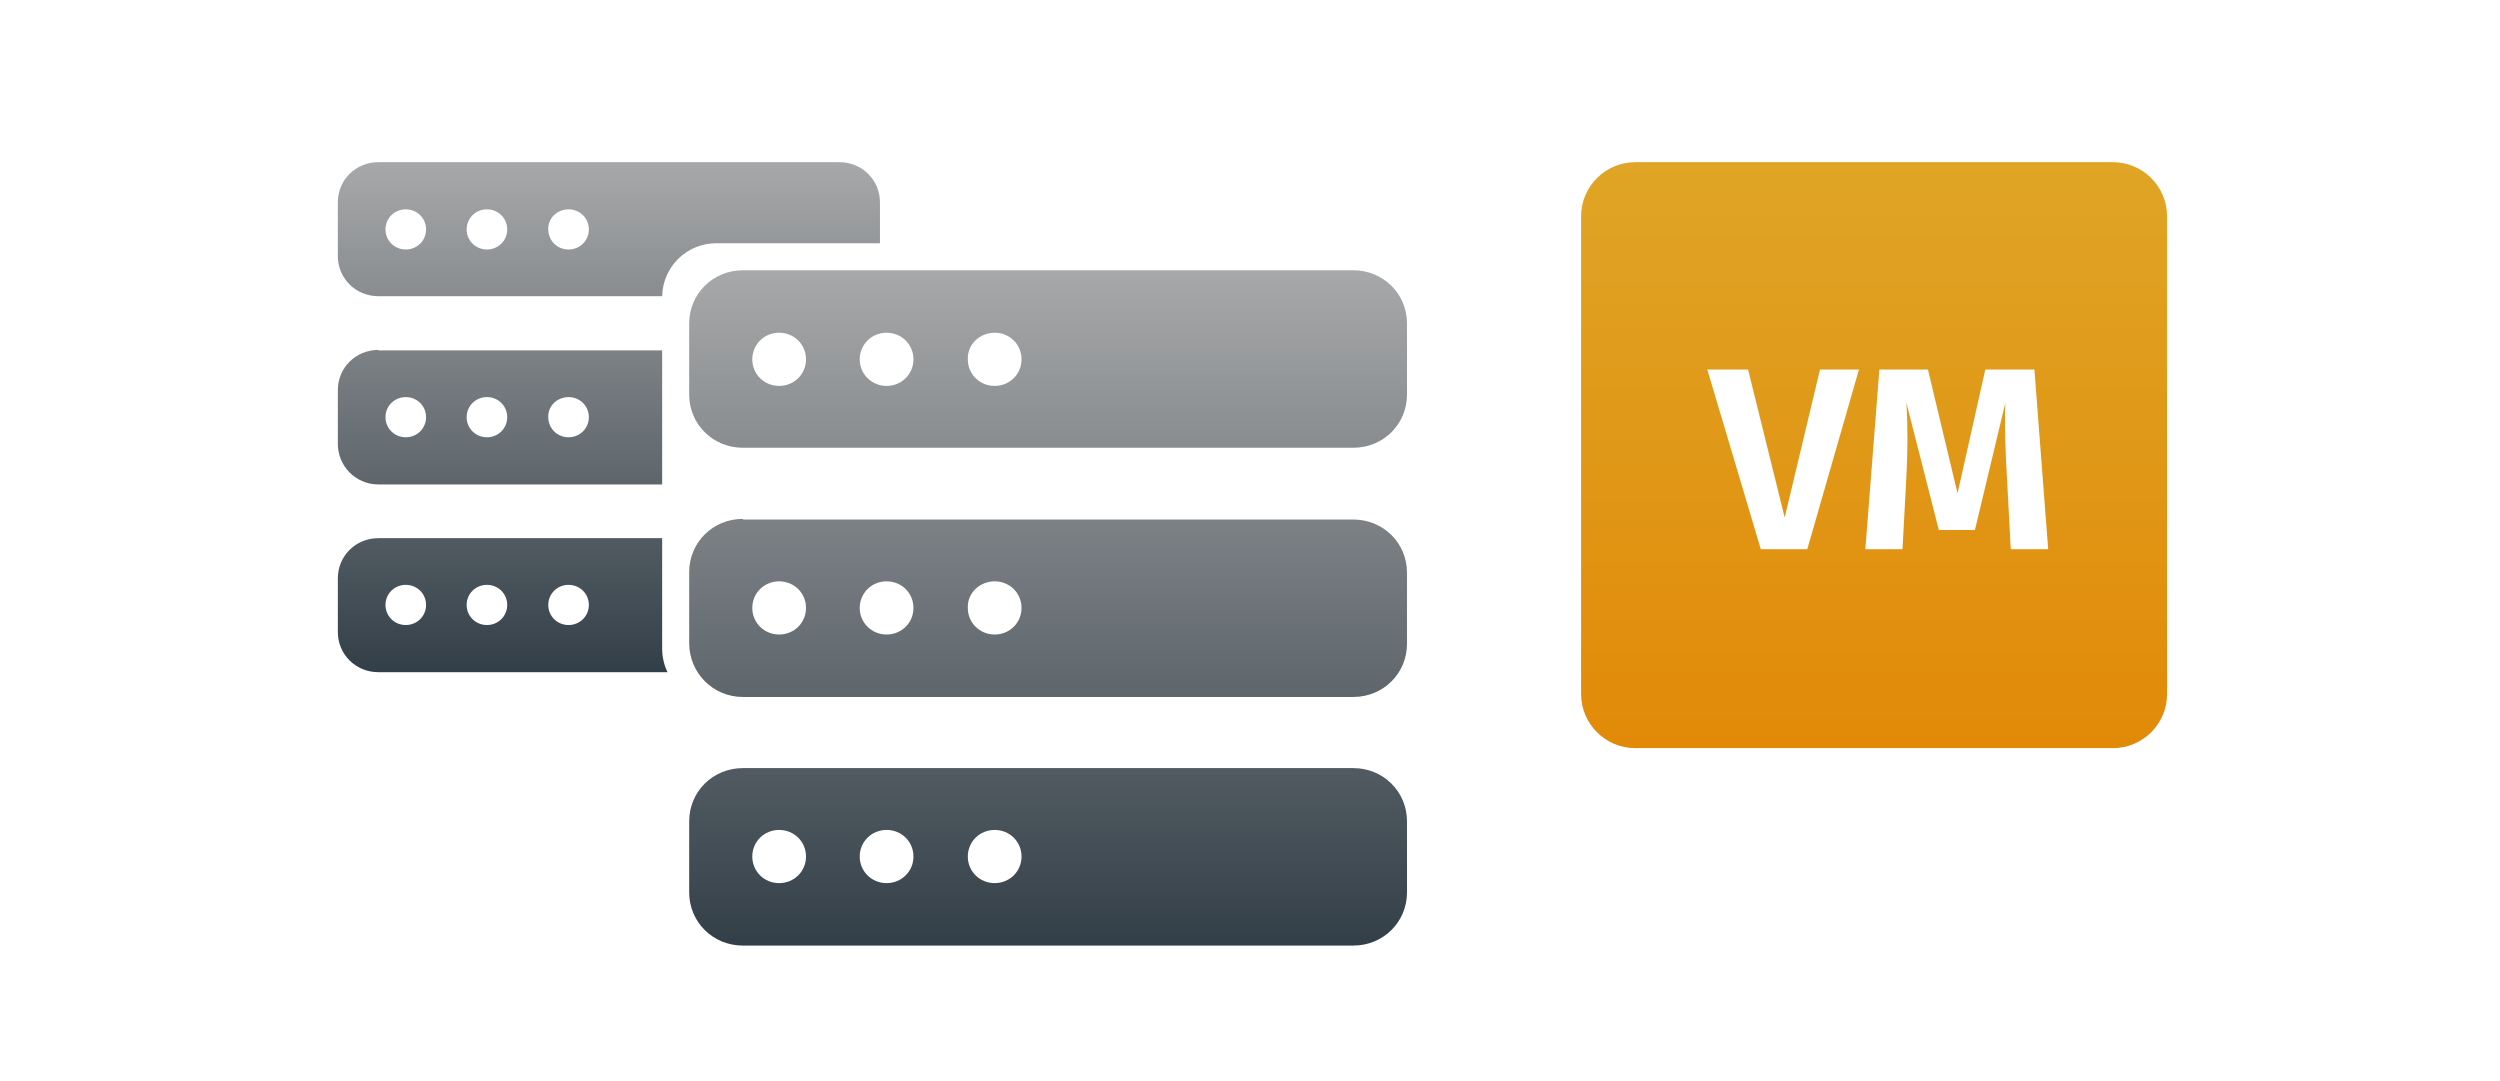<?xml version="1.0" encoding="UTF-8"?> <svg xmlns="http://www.w3.org/2000/svg" width="185" height="80" viewBox="0 0 185 80" fill="none"><path d="M54.976 20C52.757 20 51 21.739 51 23.936V29.198C51 31.395 52.757 33.134 54.976 33.134H100.141C102.36 33.134 104.117 31.395 104.117 29.198V23.936C104.117 21.739 102.36 20 100.141 20H54.976ZM57.657 24.622C58.766 24.622 59.645 25.491 59.645 26.59C59.645 27.688 58.766 28.558 57.657 28.558C56.547 28.558 55.669 27.688 55.669 26.59C55.669 25.491 56.547 24.622 57.657 24.622ZM65.608 24.622C66.718 24.622 67.596 25.491 67.596 26.59C67.596 27.688 66.718 28.558 65.608 28.558C64.499 28.558 63.62 27.688 63.62 26.59C63.62 25.491 64.499 24.622 65.608 24.622ZM73.606 24.622C74.715 24.622 75.594 25.491 75.594 26.59C75.594 27.688 74.715 28.558 73.606 28.558C72.496 28.558 71.618 27.688 71.618 26.59C71.572 25.491 72.496 24.622 73.606 24.622ZM54.976 38.397C52.757 38.397 51 40.136 51 42.332V47.595C51 49.792 52.757 51.576 54.976 51.576H100.141C102.36 51.576 104.117 49.837 104.117 47.641V42.378C104.117 40.181 102.36 38.443 100.141 38.443H54.976V38.397ZM57.657 43.019C58.766 43.019 59.645 43.888 59.645 44.986C59.645 46.085 58.766 46.954 57.657 46.954C56.547 46.954 55.669 46.085 55.669 44.986C55.669 43.888 56.547 43.019 57.657 43.019ZM65.608 43.019C66.718 43.019 67.596 43.888 67.596 44.986C67.596 46.085 66.718 46.954 65.608 46.954C64.499 46.954 63.62 46.085 63.62 44.986C63.62 43.888 64.499 43.019 65.608 43.019ZM73.606 43.019C74.715 43.019 75.594 43.888 75.594 44.986C75.594 46.085 74.715 46.954 73.606 46.954C72.496 46.954 71.618 46.085 71.618 44.986C71.572 43.888 72.496 43.019 73.606 43.019ZM54.976 56.839C52.757 56.839 51 58.578 51 60.775V66.037C51 68.234 52.757 69.973 54.976 69.973H100.141C102.36 69.973 104.117 68.234 104.117 66.037V60.775C104.117 58.578 102.36 56.839 100.141 56.839H54.976ZM57.657 61.415C58.766 61.415 59.645 62.285 59.645 63.383C59.645 64.481 58.766 65.351 57.657 65.351C56.547 65.351 55.669 64.481 55.669 63.383C55.669 62.285 56.547 61.415 57.657 61.415ZM65.608 61.415C66.718 61.415 67.596 62.285 67.596 63.383C67.596 64.481 66.718 65.351 65.608 65.351C64.499 65.351 63.62 64.481 63.62 63.383C63.62 62.285 64.499 61.415 65.608 61.415ZM73.606 61.415C74.715 61.415 75.594 62.285 75.594 63.383C75.594 64.481 74.715 65.351 73.606 65.351C72.496 65.351 71.618 64.481 71.618 63.383C71.618 62.285 72.496 61.415 73.606 61.415Z" fill="url(#paint0_linear_334_545)"></path><path fill-rule="evenodd" clip-rule="evenodd" d="M156.349 12C158.566 12 160.364 13.798 160.364 16.015V51.349C160.364 53.566 158.566 55.364 156.349 55.364H121.015C118.798 55.364 117 53.566 117 51.349V16.015C117 13.798 118.798 12 121.015 12H156.349ZM134.681 27.344H137.563L133.739 40.642H130.299L126.34 27.344H129.357L132.067 38.298L134.681 27.344ZM146.914 27.344H150.546L151.565 40.642H148.797L148.509 35.242C148.394 33.34 148.336 31.341 148.394 29.823L146.145 39.22H143.474L141.072 29.804C141.187 31.668 141.168 33.436 141.072 35.3L140.784 40.642H138.036L139.073 27.344H142.667L144.858 36.51L146.914 27.344Z" fill="url(#paint1_linear_334_545)"></path><path fill-rule="evenodd" clip-rule="evenodd" d="M25 14.972C25 13.313 26.327 12 28.003 12H62.114C63.79 12 65.117 13.313 65.117 14.972V18H53C50.818 18 49.044 19.747 49.001 21.919H28.003C26.327 21.919 25 20.606 25 18.947V14.972ZM49 25.929H28.003V25.894C26.327 25.894 25 27.208 25 28.867V32.841C25 34.5 26.327 35.848 28.003 35.848H49V25.929ZM49 39.823H28.003C26.327 39.823 25 41.136 25 42.795V46.77C25 48.429 26.327 49.742 28.003 49.742H49.398C49.143 49.216 49 48.625 49 48V39.823ZM31.529 16.977C31.529 16.148 30.866 15.491 30.028 15.491C29.19 15.491 28.526 16.148 28.526 16.977C28.526 17.806 29.19 18.463 30.028 18.463C30.866 18.463 31.529 17.806 31.529 16.977ZM37.534 16.977C37.534 16.148 36.871 15.491 36.033 15.491C35.195 15.491 34.532 16.148 34.532 16.977C34.532 17.806 35.195 18.463 36.033 18.463C36.871 18.463 37.534 17.806 37.534 16.977ZM43.575 16.977C43.575 16.148 42.911 15.491 42.073 15.491C41.235 15.491 40.537 16.148 40.572 16.977C40.572 17.806 41.235 18.463 42.073 18.463C42.911 18.463 43.575 17.806 43.575 16.977ZM31.529 30.871C31.529 30.042 30.866 29.385 30.028 29.385C29.19 29.385 28.526 30.042 28.526 30.871C28.526 31.701 29.19 32.357 30.028 32.357C30.866 32.357 31.529 31.701 31.529 30.871ZM37.534 30.871C37.534 30.042 36.871 29.385 36.033 29.385C35.195 29.385 34.532 30.042 34.532 30.871C34.532 31.701 35.195 32.357 36.033 32.357C36.871 32.357 37.534 31.701 37.534 30.871ZM43.575 30.871C43.575 30.042 42.911 29.385 42.073 29.385C41.235 29.385 40.537 30.042 40.572 30.871C40.572 31.701 41.235 32.357 42.073 32.357C42.911 32.357 43.575 31.701 43.575 30.871ZM31.529 44.765C31.529 43.936 30.866 43.279 30.028 43.279C29.19 43.279 28.526 43.936 28.526 44.765C28.526 45.595 29.19 46.252 30.028 46.252C30.866 46.252 31.529 45.595 31.529 44.765ZM37.534 44.765C37.534 43.936 36.871 43.279 36.033 43.279C35.195 43.279 34.532 43.936 34.532 44.765C34.532 45.595 35.195 46.252 36.033 46.252C36.871 46.252 37.534 45.595 37.534 44.765ZM43.575 44.765C43.575 43.936 42.911 43.279 42.073 43.279C41.235 43.279 40.572 43.936 40.572 44.765C40.572 45.595 41.235 46.252 42.073 46.252C42.911 46.252 43.575 45.595 43.575 44.765Z" fill="url(#paint2_linear_334_545)"></path><defs><linearGradient id="paint0_linear_334_545" x1="77.558" y1="20" x2="77.558" y2="69.973" gradientUnits="userSpaceOnUse"><stop stop-color="#A7A8A9"></stop><stop offset="1" stop-color="#333F48"></stop></linearGradient><linearGradient id="paint1_linear_334_545" x1="138.682" y1="12" x2="138.682" y2="55.364" gradientUnits="userSpaceOnUse"><stop stop-color="#E0A526"></stop><stop offset="1" stop-color="#E18A08"></stop></linearGradient><linearGradient id="paint2_linear_334_545" x1="45.058" y1="12" x2="45.058" y2="49.742" gradientUnits="userSpaceOnUse"><stop stop-color="#A7A8A9"></stop><stop offset="1" stop-color="#333F48"></stop></linearGradient></defs></svg> 